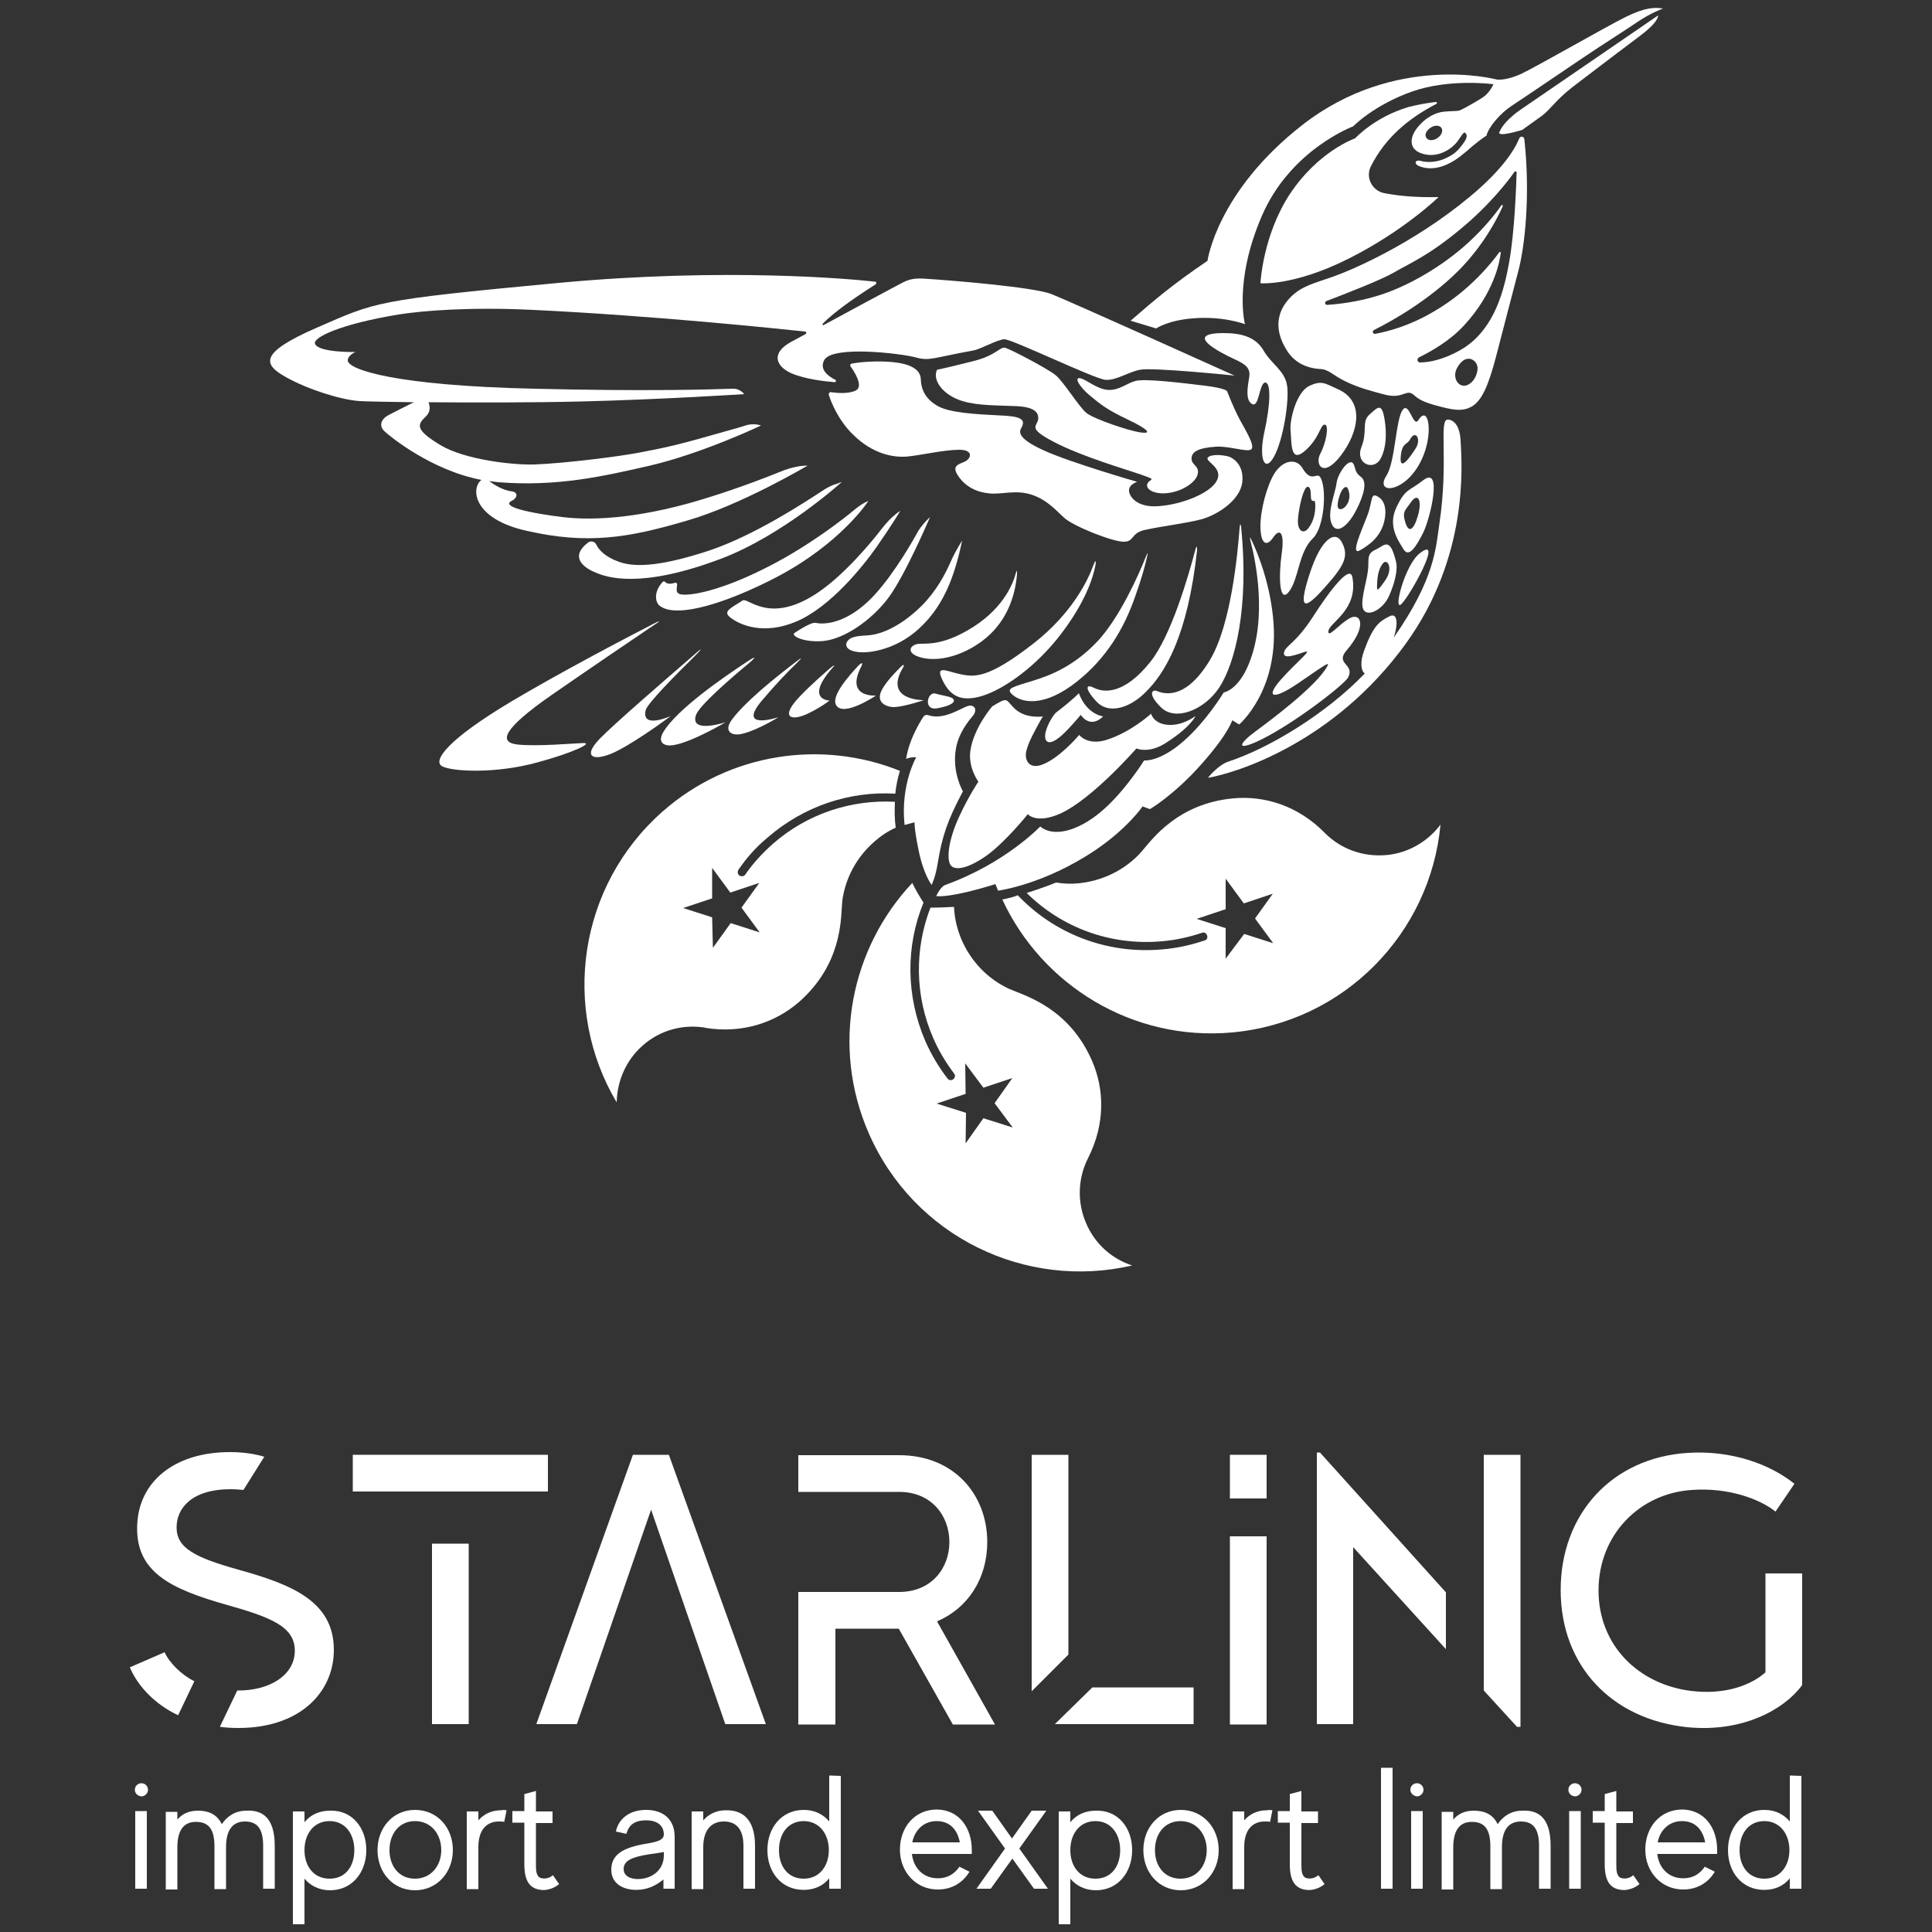 <?xml version="1.0" encoding="UTF-8"?> <!-- Generator: Adobe Illustrator 21.0.0, SVG Export Plug-In . SVG Version: 6.00 Build 0) --> <svg xmlns="http://www.w3.org/2000/svg" xmlns:xlink="http://www.w3.org/1999/xlink" id="Layer_2" x="0px" y="0px" viewBox="0 0 500 500" style="enable-background:new 0 0 500 500;" xml:space="preserve"><rect x="0" y="0" width="500" height="500" fill="#333333" stroke="none"/> <style type="text/css"> .st0{fill:#FFFFFF;} </style> <g> <g> <g> <g> <path class="st0" d="M371.7,26.9c0.3-0.1,0.2-0.6-0.2-0.5c-1.6,0.2-4.4,0.6-7,1.3c-8.8,2.6-13.8,8.1-13.8,8.1s-9.6,3.3-17,14.6 c-6.9,10.6-7.5,22.9-7.5,22.9s8.6,0.8,22.9-6.4c14.3-7.2,23.2-15.9,23.2-15.9c-5.6,0.1-9.7-0.2-14-1c-3.2-0.6-5-4.1-3.5-7 C358.6,35.5,364.6,30.6,371.7,26.9z"></path> </g> <g> <path class="st0" d="M393.2,35.8c-1.3,3.1-4.5,8.2-12.8,15.1c-14.8,12.3-30.6,19-35.4,20.7s-7.9,2.3-10.9,5.2 c-4.3,4.3-3.9,9.2-1.3,13.5c2,3.5,5.3,5,8.9,5.2c2.2,0.1,3.2,1.6,6.5,3.2s6.6,2.5,10.1,3.4c4.1,1.1,5.3-0.8,6.7-0.4 c1.4,0.4,1,1.7,6.5,3.2c4.1,1.1,6.8,1.8,9.4,0.3s4.3-5.4,6.3-13c2.5-9.6,3.9-15.1,5.7-21.9c1.7-6.3,3.2-19.6,1.6-34.3 C394.4,35.3,393.5,35.1,393.2,35.8z M382.2,96.6c-0.6,2.1-2.2,3.4-3.6,3.2c-1.6-0.2-2.6-2.4-1.6-4.4c0.9-1.8,2.3-3,3.9-2.4 C381,93.1,383,93.8,382.2,96.6z M392.5,44.6c-0.1,3.2-0.5,15.7-2,23.6c-1.6,9.1-4.7,17.8-12.4,22.3c-4.5,2.6-8.3,3.3-10.6,3.3 c-0.7,0-0.9-0.9-0.3-1.3c2.9-1.4,8.1-4.3,11.8-8.4c7.6-8.3,9.1-16.2,9.4-18.7c0-0.2-0.3-0.3-0.4-0.1c-1.6,2.2-7.4,9.8-16.9,15.3 c-6.4,3.8-12,5.2-15.2,5.8c-0.6,0.1-0.9-0.7-0.3-1c4.6-2.3,14.1-7.6,22-15.5c6.2-6.3,9.8-13.1,11.3-16.5 c0.1-0.3-0.2-0.5-0.4-0.2c-1.5,2.2-4.4,5.8-8.3,9.4c-6.8,6.3-16.2,11.8-24.2,14.1c-4.7,1.4-9.4,2-12.5,2.2 c-0.6,0.1-0.8-0.8-0.2-1c5-1.9,14.2-5.5,17.3-7.3c4.3-2.5,9.1-4.4,17.6-11.5c7.7-6.4,12.4-12.7,13.8-14.7 C392.2,44.3,392.5,44.4,392.5,44.6z"></path> </g> <g> <path class="st0" d="M420.5,4.5c-5.4,2.7-23.1,12.9-27,14.7c-4.6,2-6.5,1.3-6.5,1.3s0,0,0,0.1l0-0.1c0,0-26-6.8-49.9,11.8 c-22.2,17.3-24.6,35.2-24.6,35.2c-9.3,6.3-13.9,10.3-19.9,15.5l6.6,2c0,0,3.1-2.1,9.4-2.6c7.9-0.7,13.6,1.5,13.6,1.5 s-3-11,4.4-28.1s23.6-23.1,23.6-23.1s5.4-5.6,15.5-9.1c9-3.1,19.5-2,20.8-1.8c-0.5,1.1-1.5,2.7-3.2,3.7 c-2.3,1.4-4.8,2.8-5.6,3.1c-0.7,0.2-2.1,0.1-4,0.3c-2,0.2-4.7,1.3-7.1,4.4c-1.9,2.6-1.9,5.5,1.6,6.5c4,1.2,7.7-1.3,9.2-3.5 c1.3-1.9,1.5-2.3,1.9-1.8c0.4,0.4,0.5,1.1-0.6,2.6c-1.3,1.8-2.3,2.9-4.9,4c-1.8,0.8-4.2,1.1-6.3,0.5c-1.2-0.3-1.7,0.8-0.2,1.4 c2.7,1.1,5.7,0.4,7.9-0.8c1.8-0.9,3.5-2.3,5.9-4.4c2-1.7,3.6-2.7,3.6-2.7c0.5-2.2,3.6-5.8,6.5-7.7c3.8-2.5,13.2-8.9,18.4-12.4 s10.9-7.1,14.3-9.4c3.2-2.2,6.5-3.4,6.5-3.4C428.3,1.9,425.9,1.8,420.5,4.5z M371.9,35.8c-1.1,0.7-2.4,0.6-2.8-0.2 c-0.5-0.8,0.1-1.9,1.2-2.6s2.4-0.6,2.8,0.2C373.5,34,373,35.1,371.9,35.8z"></path> </g> <g> <path class="st0" d="M388.2,33.9c0,0,0.7-2.2,5-5.3C399.5,24.3,429.1,4,429.1,4s0.4,1.5-4.7,5.3c-5.4,4.1-8.4,6.3-17.4,13.2 c-4.5,3.5-5.7,5.8-8,7.5c-5.2,3.7-5,3.6-5,3.6S386.7,35.9,388.2,33.9z"></path> </g> <g> <path class="st0" d="M220.4,94.1c-0.3,0.1-0.5,0.4-0.3,0.7c1.1,1.5,3.5,5.3,1.3,6.3c-2,0.9-4.9,0.6-6.3,0.4 c-0.4-0.1-0.7,0.3-0.6,0.7c0.6,1.9,2.5,6.7,6.4,10.4c4.9,4.8,10.3,6,14.4,5.5c4.1-0.5,8.7-1.6,12.7-1.7s3.4,2.2,1.8,3 s-3.7,1-1.8,3.8s4.8,4.2,8.1,4.5s6.7-1,10.8,0.3c4,1.3,6.1,3.8,8.5,6s12.5,6.2,15.4,6.2s1.7-2.3,5.7-3.1 c4.6-1,10.1-1.6,14.4-2.7c4-1.1,10-4.8,10.6-9.6c0.5-4.3-2.2-6.3-3.7-6.7c-1.6-0.4-4.4-0.6-5.2,0.3c-0.9,1,4.1,2.6,2.3,6 c-1.6,3.2-9,6.2-15.2,6.6c-4.1,0.3-6.7-1.3-7.4-3.4c-0.7-2.1,2-2.9,2-2.9s-17-4.9-24.1-8.1c-7.3-3.3-6.4-5-5.8-6 c1.2-2.3-0.7-2.9-5.9-3.1c-6.2-0.3-12.5-0.7-15.6-2.3c-3.1-1.7-4.5-4-4.6-7.1c-0.1-2.5-2.7-4.2-8.8-4.5 C225.5,93.4,221.9,93.8,220.4,94.1z"></path> </g> <g> <path class="st0" d="M242.5,95.7c0,0,2.5-0.5,9.6-2.3c5.6-1.4,6.7-3.7,8-3.4s11.2,5.5,13.1,7.1c2,1.6,6.1,8.3,8,9.8 c1.9,1.5,10.6,4.5,13.9,5s1.9-0.9-3.4-3.4c-5.2-2.5-6.7-3.7-9.6-6.1s-4.2-4.9-2.5-4.5s4.3,2.8,7.1,3c2.8,0.2,4.7-1.6,7.1-2.3 s12.1,0.5,17.9,1.2s5.9,1.5,5.9,1.5s1.5,4,3.2,7.2c1.7,3.1,4.1,7,3,7.8s-5.5-0.9-9.1-0.7c-4.5,0.3-6.6,1.3-6.3,3.4 c0.2,1.4,1.9,1.6,1.6,3.5c-0.2,1.6-2.4,3.7-5.8,4.7c-4.5,1.3-7.8-0.3-7.3-1.9c0.5-1.5,2.9-0.9-1.4-2.4s-15.4-4.7-22.7-8.5 c-7.3-3.8-4.2-4-4.1-6.1c0.1-2.4-2.7-3.1-5.9-3.2c-4.3-0.2-9.9-0.1-13.7-1.3C244.1,102.3,241.2,98.4,242.5,95.7z"></path> </g> <g> <g> <path class="st0" d="M272.1,76.1c-4.5-1.8-26.4-3.6-33.2-4c-3.1-0.2-4.5,0.6-6.2,1.5c-4.3,2.3-12.9,6.9-19.5,10.5 c-0.4,0.2-0.5-0.2,0-0.6c2.7-2.7,7.7-6.3,13.4-9.9c0.3-0.2,0.2-0.7-0.1-0.7c-6.2-0.7-38.7-3.7-81.8,0.3 c-48,4.5-47.3,4.9-62.7,11.6s-13.7,9.6-8,12.8s14.3,5.9,19.1,6.2c1.7,0.1,7,0.2,14,0.3c-2.2,1.1-5.2,2.6-6.5,3.3 c-2.1,1.1-2.6,2.9-1,4.3c1.4,1.3,12,10,25,12.5c-2.8,2.1-2.3,10.1,11.8,13.2c15.5,3.5,26,1.9,41.5-2.7 c13.9-4,31.1-14.2,31.1-14.2c-2.1,0-4.1,0.5-6.1,1.2c-3.9,1.6-11.4,4.5-19.1,6.9c-16.6,5.3-29.6,6.3-38.4,5.2 c-14.7-1.9-14.3-3.5-13.1-4.1c1.8-0.9,1.7-2.3,0.3-2.5c-2.5-0.3-4.8-1.8-6-2.7c0.8,0.1,1.6,0.2,2.4,0.3 c15.4,1.2,27.3-1.6,38.8-4.2c13.9-3.2,29.2-10.5,29.2-10.5l-0.1,0c-1.3-0.4-2.6-0.4-3.9,0c-1.5,0.5-4.1,1.2-8.7,2.5 c-11.1,3.2-14.3,3.6-18.7,4.5s-19.1,2.8-27.2,3.1c-5.5,0.2-18.1-1.2-24.4-5s-6.2-5.2-3.9-7.3c1.4-1.3,1.2-2.7,0.8-3.8 c12,0.1,27.6,0.1,39.5-0.2c20.6-0.5,42.2-1.9,42.2-1.9c-0.7-0.9-1.9-1.5-3.1-1.4c-5.5,0.2-22.8,0.7-51.2,0 c-36.3-0.8-48.2-5-48.3-7.3c0-1.4,2-2.2,2-2.2s-9.8,0.2-10.5-2.2c-0.4-1.6,6.5-5,21.6-7.5c6.2-1,18.6-2,34.8-1.2 c31.5,1.5,63.8,4.9,70.4,5.6c0.4,0,0.5,0.5,0.1,0.7c-1.7,0.9-3,1.6-3.7,2c-5.1,2.8-4.1,6.2,0.1,8.1c3.5,1.5,8.5,2.1,11.2,2.3 c0.3,0,0.5-0.4,0.2-0.6c-1.8-0.9-4.2-2.6-2.9-5.1c2.1-3.9,20.1-1.7,23.7-0.7c3.6,1,4.4,0.1,14.9-1.8c2.1-0.4,6.1-2.8,8-2.9 c1.9-0.1,23.4,10.3,26.2,10.5s5.8-2,8.9-2.6c3.1-0.7,24.5,1.5,24.5,1.5S277.6,78.3,272.1,76.1z"></path> </g> <g> <path class="st0" d="M212.7,127.1c-4.3,2.8-17.3,11.4-29.2,15.4c-11.3,3.7-18.7,4.6-23.3,2.9c-3.7-1.3-5.3-3.2-5.9-4.5 c-0.4-0.8-1.4-1-2.1-0.5c-4.7,3.6-1.5,6.4,2,7.8c2.6,1.1,11.2,4.4,32.4-3.6c16.1-6.1,31.3-19.9,31.3-19.9l-1.3,0.5 C215.1,125.6,213.9,126.3,212.7,127.1z"></path> </g> </g> <g> <path class="st0" d="M171.5,150.6c0.2-0.2,0.5-0.2,0.6,0c0.3,0.3,1,0.7,2.3,0.3c2-0.6-0.5,2.4,1.7,2.9s10.3-0.7,23.2-7.4 c10.1-5.2,18.9-12,22.1-14.7c1-0.8,2-1.5,3.2-2l0.1,0c0,0-7,10.9-23.8,19.7c-12.5,6.5-25.5,10.7-30,7.5 C169.6,156.1,169,153.3,171.5,150.6z"></path> </g> <g> <path class="st0" d="M232,132.9c-1.4,1.1-2.6,2.4-3.7,3.8c-2.9,3.8-9.7,11.9-16.4,16.5c-12.7,8.7-18.3,1.3-19.7,2.2 c-2.9,1.9-5.3,2.8-3.2,4.4c2.4,1.9,8.6,4.7,17.2,1s16.9-13.9,20.7-19.3c4.3-6.2,6.1-9.3,6.1-9.3L232,132.9z"></path> </g> <g> <path class="st0" d="M239.6,134.9c-0.9,1-1.8,2.1-2.4,3.3c-2.1,3.8-7.5,12.8-12.7,17.6c-6.7,6.2-12.1,5.7-13.4,5.4 s-5.6,2.7-5.6,2.7c-0.6,0.8,2.7,2.4,7.5,2c5.5-0.5,12.6-5.4,17-11.3c4.4-6,10.7-20.8,10.7-20.8L239.6,134.9z"></path> </g> <g> <path class="st0" d="M249,139.9c-1.2,1.9-2.3,3.9-3.2,6c-1.2,2.7-3.5,7.1-7.3,10.9c-5.9,5.8-10.8,7.2-12.8,7.5s-3.4,0.1-5.1,0.7 c-1.7,0.6-2.6,2.7,0.2,3.5c3.3,1,10.2-0.3,15.6-4.6c7.8-6.2,10.7-15,12.6-24L249,139.9z"></path> </g> <g> <path class="st0" d="M262.9,148.3c-0.8,3.1-3.6,9.8-12.6,14.9c-5.8,3.3-9.3,3.4-12.2,3.4c-2.4,0-4.2,2.4,0.4,3.6 c5.6,1.4,13-1.5,17.8-6.1c3.5-3.4,6.3-8.4,6.9-15.5C263.2,147.9,263.2,147.2,262.9,148.3z"></path> </g> <g> <path class="st0" d="M283,146.2c-1.4,3.9-5.5,12.5-15.5,20.3c-11.9,9.3-15.4,8.7-18.9,8s-6.8-2.7-4.6,1.7 c1.9,3.8,4.6,5.6,10.2,3.9c5.8-1.8,14.2-7.8,20.6-16.3c6.2-8.2,8.1-14.4,8.7-17.5C283.7,144.9,283.5,144.9,283,146.2z"></path> </g> <g> <path class="st0" d="M296.5,144.2c-1.8,4.5-6.6,15.4-12.4,21.7c-6.9,7.3-13.5,9.3-18.5,10.8c-4.2,1.3-5.6,1.7-2.9,3.6 c2.8,1.8,8.3,2.2,16-3.9s12.2-13.8,15-21.8c1.8-5,2.7-8.4,3.1-10.3C297.2,142.8,297,142.9,296.5,144.2z"></path> </g> <g> <path class="st0" d="M309.3,142.5c-1.7,6.4-6.2,22.1-11.6,28.8c-6.8,8.5-12,8-14.6,6.7s-1.9,0.9,0.7,3.6c3,3.2,8.2,1.8,12.3-2.1 c5.6-5.3,11.3-15.2,13.7-37.1C309.8,141.6,309.7,140.8,309.3,142.5z"></path> </g> <g> <path class="st0" d="M320.8,136.7c-0.5,6.6-2.2,24.9-7.6,34c-6.8,11.4-12.8,8.5-13.9,8.1c-1.1-0.4-2.4,0.8,1.2,4.3 c3.7,3.6,11.1,0.7,15-5.1c4.2-6.4,7.8-20.8,5.7-41.7C321.1,135.7,320.9,135.2,320.8,136.7z"></path> </g> <g> <path class="st0" d="M169,161.5c-7,3.6-23.8,12.4-36.6,20c-16.6,9.9-20.5,15.4-18,16.8c2.6,1.4,13.9,2,24.7-1 c8.9-2.4,14.7-5.1,11.8-5s-11.5,0.9-16.8,0.4s-3.9-4.1,8.6-12.8c9.1-6.3,20.7-14.2,26.2-17.9C171.1,160.6,171.1,160.4,169,161.5 z"></path> </g> <g> <path class="st0" d="M178.9,170.1c-7.3,6.3-20,17.3-23.6,21c-5.1,5.2-1.2,6.2,4.7,3.1c5.9-3.1,13.6-8.9,13.6-8.9 s-7.7,3.5-6.5-1.5c0.4-1.7,7.7-9.1,12.6-13.9C182.1,167.5,181.9,167.4,178.9,170.1z"></path> </g> <g> <path class="st0" d="M193.1,171.4c-6.2,4.1-17.9,12.2-21.4,18c-1.7,2.8,0.2,3.9,2.8,3.4c4.9-0.9,13.3-5.9,13.3-5.9 s-9.3,3.1-7.7-1.8c0.8-2.5,9.3-9.8,14-13.7C195.9,169.8,195.5,169.8,193.1,171.4z"></path> </g> <g> <path class="st0" d="M205.3,171.8c-4.7,3.6-12.7,10-16,14.6c-2.1,3,0.2,4.3,3.2,3.4c3.8-1,9-4.2,9-4.2s-10.9,3.6-4.4-4.2 c3.8-4.5,7-7.8,9.1-9.8C208,169.8,207.5,170.1,205.3,171.8z"></path> </g> <g> <path class="st0" d="M214.5,173.2c-3.1,2.7-7.4,6.6-9.2,9c-2.8,3.9,0.2,4.1,3.5,2.6s5.9-3.5,5.9-3.5s-6.5-0.1,0.6-8.3 C216,172.3,216.4,171.6,214.5,173.2z"></path> </g> <g> <path class="st0" d="M222.2,172.2c-2.6,2.8-7.2,8-5.8,10.3c1.9,3.2,10.3-2.5,10.3-2.5s-8.2,0.7-3.7-7.7 C223.2,171.7,223.3,171.2,222.2,172.2z"></path> </g> <g> <path class="st0" d="M233,172.7c-1.5,1.5-3.6,3.7-4.7,5.7c-1.9,3.4,1.1,4.6,3.1,4.6c2.6-0.1,7.7-1.8,7.7-1.8s-10.7,0.2-5.3-8.6 C234,172.1,234,171.7,233,172.7z"></path> </g> <g> <path class="st0" d="M242.1,179.5c2,0.6,4,0.7,4.6,1.4c0.6,0.7-0.3,1.7-4.1,2.4C238.8,184,240,178.9,242.1,179.5z"></path> </g> <g> <path class="st0" d="M238.9,185.6c-1.1,1.7-3.7,6.1-4.4,10.8c1.5-0.6,2.6-0.4,2.6-0.4s-4.1,7.1-3,17.5l2.6-0.7 c0,0-0.2,1.2,1,7.1c1.3,6.5,3.4,9.1,3.4,9.1s1-1.9,1.6-5.7c1.1-6.8,2.5-11,6.5-18.5c0,0-2.9-4.9-1.8-11.1 c0.7-4.1,3.4-7.3,4.5-8.6c0.7-0.9,0.8-2.3-0.7-2.5c-1.5-0.2-6.4,4-10.9,2.5C239.7,184.9,239.2,185.1,238.9,185.6z"></path> </g> <g> <path class="st0" d="M242.3,231.9c1.9,0.3,7-0.6,13.7-2.6l1.6-0.5c0,0,0.4,0.9,0.7,1.7c0,0,11.8-1.5,25.2-10.5 c8.4-5.7,12.2-11.3,12.2-11.3l1.9,0.7c0,0,6.2-3.6,13.3-11.6s8-11.4,8-11.4l1.8,1.1c0,0,10.1-8.6,8.9-26.1 c-0.7-10-4.1-18.3-5.7-21.6c-0.4-0.9-0.5-0.9-0.3,0.1c1.3,4.9,4.5,19.9-0.4,31.9c-2.8,6.9-6.5,7.4-6.5,7.4s-4.5,7.5-10.5,12.7 c-6.2,5.4-10.1,4.9-10.1,4.9s-5.1,8.2-11.2,13.3s-12.3,6.6-15.7,3.8c0,0-9,9.5-24.5,15.1C243.4,229.4,242.3,231.9,242.3,231.9z"></path> </g> <g> <path class="st0" d="M256.8,182.8c0,0-4.9,5.6-5.7,11.7c-0.5,4.3,2.1,7.8,2.1,7.8s-2.5,3.7-4.9,8.9c-3,6.4-3.5,11.8-2,13 c1.2,1,4.3,0.6,9.2-2.9c4.9-3.6,10.5-10.6,10.5-10.6s2.1,2.6,8.3-0.1c8.3-3.7,19.8-16.9,19.8-16.9s3.1,1.4,7.4-1.3 c6.7-4.2,7.9-7.1,7.9-7.1s-3.2,2.5-6.9,2.3c-4-0.2-4.6-2.9-4.6-2.9s-5.2,4.8-11.6,6.8c-4.9,1.5-7-1.3-7-1.3s-5.3,6.3-9.9,7.8 c-3.2,1-4.3-1.4-3.8-3.6c0.4-1.6,1-3,2.4-5.6c1.2-2.3,1.9-3.4,1.9-3.4s-4.8,0.8-7.7-2.4C260.2,180.9,260.8,180.4,256.8,182.8z"></path> </g> <g> <path class="st0" d="M273.2,184.5c0,0-1.6,1.7-2.5,4.6c-0.7,2.3,0.1,4.8,4.2,1.1c1.9-1.7,4.8-5.2,4.8-5.2 c0.5,0.8,2.7,3.4,5.8,0.4c0,0-4.2-0.4-6.3-6C279.2,179.4,278,180.8,273.2,184.5z"></path> </g> <g> <path class="st0" d="M354.4,107.3c1.9-1.7,3-3,3.7,0.1c0.7,3,1,8-0.8,11.3c-1.8,3.3-6.6,1.3-5-2.9 C354,111.6,352.3,109.2,354.4,107.3z"></path> </g> <g> <path class="st0" d="M367.1,108.7c-1.4,2.2-2.4-5-4.1-2.6c-1.8,2.4-1.9,13.5-4.2,17c-2.3,3.5,1.2,4.6,5.3,1.1 C371.8,117.3,370.4,103.4,367.1,108.7z M366.4,116c-1.5,2.4-4.2,6.1-3.9,2.3c0.3-3.9,1.6-3,2.5-4.7 C366.3,111.2,367.9,113.6,366.4,116z"></path> </g> <g> <path class="st0" d="M368.3,124.3c-3.7,2.9-4.6,2.1-6.9,7c-2.3,4.8,0.4,8.5,1.8,10.8c1.4,2.4,3.3-0.6,5.2-4.4 C370.2,133.9,373.4,120.4,368.3,124.3z M367,133.3c-1.1,3.9-2.4,4.8-3.3,1.9s0-3.1,1.5-5.3C366.9,127.5,368.1,129.3,367,133.3z"></path> </g> <g> <path class="st0" d="M357,128.8c-2.5-1.8-1.6,0.7-3.2,4.8s-4.4,10.3-1.8,8.8c2.6-1.5,5.2-3.5,6.2-7.3 C359.1,131.4,358,129.5,357,128.8z"></path> </g> <g> <path class="st0" d="M352.3,123.5c-1.6-1.2-1.4-1.9-1.9-3.2c-1-2.4-4.2,2.2-4.5,4.7c-0.3,2.6-2.5,7.5-1.3,10.5s4.2,0.8,6.4-3.5 C353.1,127.9,353.8,124.7,352.3,123.5z M346.2,130.4c0.4-3.3,2-5.2,2.6-4C350.7,130.6,345.8,133.7,346.2,130.4z"></path> </g> <g> <path class="st0" d="M367.3,143.3c-3.7,3-6.8,14.9-4.7,13.1S374,137.9,367.3,143.3z"></path> </g> <g> <path class="st0" d="M355.9,142.3c-2.4,1.1-1.5,2.7-1.9,5.5c-0.3,2.8-2.3,8.6-1,10.2c1.3,1.6,5-0.4,6.5-3.8s2.4-7,1.7-9.2 C359.6,138.8,358.3,141.2,355.9,142.3z M358.5,150.2c-2.2,3.1-2.2,2.9-2.1,0.8c0.1-2.1,0.4-3.8,1.5-5.2 C359,144.4,360.7,147,358.5,150.2z"></path> </g> <g> <path class="st0" d="M374.8,108.6c-2.6-0.4,0.2,10.5-2.3,27c-0.9,6.1-1.1,14.1-11.8,29.4c1.3-4,0.8-6.5-1.1-5.5 c-2.6,1.3-4.2,2.4-6.5,8.7c-1.2,3.1-0.9,5.4,0.1,6.1c-10.1,10.5-24.7,19.3-35.3,22.8c-2.7,0.9-5.3,4.2-5.3,4.2 c7.1-1.2,32.5-8.9,51.2-34.7c16.2-22.4,14.6-45.8,14.2-52.6C377.7,108.5,374.8,108.6,374.8,108.6z"></path> </g> <g> <path class="st0" d="M347.3,140.4c-1.6-3.2-5.3-1.4-8.4,8.2c-3.1,9.6-1.2,9.2,3.8,3.6C347.8,146.5,349.2,144,347.3,140.4z"></path> </g> <g> <path class="st0" d="M350,149.4c-0.6-3.4-5.7,3.2-10.2,10.2c-4.5,7-7.2,7.5-7.5,9.3c-0.3,1.9,3.2,0.5,5.4-0.2s-2.6,3-6.4,7.4 c-3.8,4.4-1.9,5.2,4.7,0.7s8.5-6,7.4-4.2c-3,5.2-14.6,13.8-18.5,16.7c-4,2.9-5.6,5.5,1.3,2.2c8.8-4.3,21.8-14.4,22.7-16.2 c1.8-3.5-3.5-3.4-0.4-7c5.4-6.2,3.7-9.9,0.8-8.3s-5.8,5.5-5.5,3.2C344.4,160.9,351.5,157.7,350,149.4z"></path> </g> <g> <path class="st0" d="M346.2,100.7c-3.2-1.4-4.1-2.4-7.4-0.8c-3.3,1.6-5.1,8.8-4.8,11.6c0.3,2.8-0.2,8.6,3.7,5.2s4-7,5.2-6.8 c1.1,0.2,0.3,4.7-1.2,7.5s0.7,6.5,5.3,0.5C351.6,111.9,353.3,103.8,346.2,100.7z"></path> </g> <g> <path class="st0" d="M337.1,121.2c-1.5-2.6-4.9-2.3-7.2,1.2c-2,3.1-3.8,9.8-3.7,14.1c0.1,4.3,1.6,5.1,3.3,2.6s3-1.4,2.2,4.2 c-0.8,5.6-0.7,13.2,1.9,9.8c2.6-3.4,2.4-10.2,6.2-13.8c2.8-2.7,3.6-12,2.1-15.4C340.9,121.6,339.6,125.4,337.1,121.2z M339.1,126.7c0.2,0.8,0.1,1.9,0.2,2.3c0.3,1.5,1.1-0.5,1.1,1.9c0,2.2-0.6,4.3-1.8,5.8c-1.1,1.5-2.8,1-2.7-2.1 c0.1-1.9,0.8-5.9,1.7-7.7C338.1,125.7,338.8,125.7,339.1,126.7z"></path> </g> <g> <path class="st0" d="M327.2,111.9c-1.5,6.8,0.1,10.6,2.5,6.3s4-14.5,3.4-18.4s-4-5.5-6.1-9.1c-2.1-3.6-5.9-4.5-10.4-4.5 c-5.2,0-7.2,1.3-0.6,5c4.4,2.5,7.9,2.9,7.3,6.4c-0.5,2.9-0.9,5.7,0.5,6.8c2.1,1.7,2-5.2,3.6-5.4 C328.9,98.9,328.9,104.2,327.2,111.9z"></path> </g> </g> <g> <path class="st0" d="M293,327.5c-5.2-1.7-9.6-5.5-11.9-10.9c-2.4-5.5-2.1-11.5,0.3-16.5c0.1-0.1,0.1-0.2,0.2-0.4 c4.5-8.9,4.2-17.9,1-25.2c-5.8-13.3-16.7-16.6-20.5-18.2c-0.1-0.1-1.1-0.4-1.2-0.5c-5.2-2.5-9.5-6.8-12-12.5 c-1.2-2.8-1.9-5.7-2-8.6c-2,0.1-4.1,0.2-6.1,0.2c-4.1,10.6-4.1,22.7,0.7,33.7c1.4,3.3,3.3,6.4,5.4,9.2c0.4,0.5,0.3,1.1-0.2,1.5 s-1.1,0.3-1.5-0.2c-2.3-3-4.2-6.2-5.7-9.6c-5.1-11.8-5.1-24.7-0.5-35.9c-1.1-1.7-2.1-3.4-2.9-5.1c-15.9,16.9-21.1,42.2-11.3,64.7 C236.5,320.1,265.5,333.9,293,327.5z M250,288l-7.6-2.4l7.5-2.5l-0.1-7.9l4.7,6.3l7.5-2.5l-4.6,6.5l4.7,6.3l-7.6-2.4l-4.6,6.5 L250,288z"></path> <path class="st0" d="M159.6,285.3c0.1-5.4,2.3-10.8,6.7-14.7c4.5-4,10.3-5.5,15.8-4.7c0.1,0,0.3,0,0.4,0.1 c9.8,1.6,18.3-1.5,24.3-6.7c10.9-9.6,10.8-21,11.1-25c0-0.1,0.1-1.2,0.1-1.3c0.8-5.7,3.6-11.1,8.3-15.2c1.7-1.5,3.5-2.7,5.5-3.6 c-0.3-2.3-0.3-4.5-0.2-6.7c-11.2-0.6-22.6,3-31.6,10.9c-2.7,2.4-5.1,5-7.1,7.9c-0.3,0.5-1,0.6-1.5,0.3c-0.5-0.3-0.6-1-0.3-1.5 c2.1-3.1,4.6-5.9,7.5-8.3c9.4-8.2,21.3-12.1,33.1-11.4c0.2-2,0.6-4,1.2-5.9c-20.1-8.1-44-4.8-61.4,10.5 C149.6,229.3,145.2,261.1,159.6,285.3z M184.3,237.4l-7.5-2.4l7.5-2.5l0-7.9l4.7,6.4l7.5-2.5l-4.6,6.4l4.7,6.4l-7.5-2.4l-4.6,6.4 L184.3,237.4z"></path> <path class="st0" d="M259.4,232.8c10.3,22.2,33.7,36.7,59.4,34.4c29.1-2.6,51.4-25.7,54-53.8c-3.2,4.3-8.3,7.4-14.1,7.9 c-6,0.5-11.6-1.6-15.6-5.5c-0.1-0.1-0.2-0.2-0.3-0.3c-7-7.1-15.7-9.6-23.5-8.9c-14.5,1.3-21.1,10.6-23.7,13.6 c-0.1,0.1-0.8,0.9-0.9,1c-4,4.1-9.5,6.8-15.6,7.4c-2,0.2-3.9,0.1-5.8-0.2c-1.9,0.8-4.5,1.7-7.6,2.7c9,8.9,21.6,13.7,35,12.5 c3.6-0.3,7.1-1.1,10.4-2.2c0.6-0.2,1.1,0.1,1.3,0.7c0.2,0.6-0.1,1.2-0.7,1.3c-3.5,1.2-7.2,2-10.9,2.3c-14.4,1.3-28-4.1-37.4-14 C262.2,232.2,260.8,232.5,259.4,232.8z M317.2,248.1l0-7.9l-7.5-2.4l7.5-2.5l0-7.9l4.7,6.4l7.5-2.5l-4.6,6.4l4.7,6.4l-7.5-2.4 L317.2,248.1z"></path> </g> </g> <g> <path class="st0" d="M34.9,463.2c0-1,0.8-1.7,1.7-1.7c1,0,1.7,0.8,1.7,1.7c0,0.9-0.8,1.7-1.7,1.7 C35.6,464.8,34.9,464.1,34.9,463.2z M35,468.7h3v20.1h-3V468.7z"></path> <path class="st0" d="M71.1,477.7c0,6.7,0,11.1,0,11.1h-3c0,0,0-8.1,0-11.1c0-4.4-1.5-6.3-4.7-6.3c-3.1,0-4.9,2.1-4.9,6.6 c0,6.6,0,10.9,0,10.9h-3c0,0,0-8.1,0-11.1c0-4.4-1.5-6.3-4.8-6.3c-3.1,0-4.8,2.1-4.8,6.6v10.9h-3v-20.1h3v2c1.3-1.5,3-2.3,5.3-2.3 c2.6,0,4.9,0.8,6.2,3.5c1.4-2.1,3.5-3.5,6.4-3.5C67.8,468.4,71.1,470.3,71.1,477.7z"></path> <path class="st0" d="M94.8,478.8c0,5.8-3.7,10.4-9.4,10.4c-2.8,0-5.1-1.2-6.6-3v11.8h-3v-29.2h3v2.8c1.5-1.9,3.8-3,6.6-3 C91.1,468.4,94.8,473,94.8,478.8z M91.7,478.8c0-4.1-2.3-7.5-6.4-7.5c-4.1,0-6.5,3.3-6.5,7.5s2.4,7.4,6.5,7.4 C89.5,486.2,91.7,482.9,91.7,478.8z"></path> <path class="st0" d="M117.2,478.8c0,5.8-4.1,10.4-9.8,10.4c-5.7,0-9.7-4.6-9.7-10.4s4-10.4,9.7-10.4 C113.2,468.4,117.2,473,117.2,478.8z M114.2,478.8c0-4.1-2.6-7.5-6.8-7.5c-4.1,0-6.6,3.3-6.6,7.5s2.5,7.4,6.6,7.4 C111.5,486.2,114.2,482.9,114.2,478.8z"></path> <path class="st0" d="M131.1,468.5l-0.6,3c-0.4-0.1-0.9-0.1-1.4-0.1c-3.1,0-5.3,2.1-5.3,6.6v10.9h-3v-20.1h3v2.3 c1.4-1.6,3.4-2.6,5.8-2.6C130.1,468.4,130.6,468.4,131.1,468.5z"></path> <path class="st0" d="M144.7,487.6c-1.4,1.2-3.4,1.7-4.7,1.5c-2.6-0.3-4.3-1.9-4.3-6.6c0-1.8,0-6.6,0-10.8h-3.1v-3h3.1 c0-2.8,0-4.4,0-4.4l3-0.8c0,0,0,2.5,0,5.3h4.3v3h-4.3c0,4.3,0,9.2,0,10.7c0,1.7,0.1,2.6,0.8,3.3c0.7,0.5,2.3,0.6,3.6-0.5 L144.7,487.6z"></path> <path class="st0" d="M171.7,488.8v-2.4c-1.8,1.5-4.1,2.7-7,2.7c-3.7,0-6.5-1.8-6.5-5.2c0-4,3.1-5.8,9.3-6.8 c3.1-0.5,4.3-1.1,4.3-2.4c0-1.4-0.8-3.6-4.6-3.6c-3.6,0-4.6,1.8-5.1,3.5l-2.7-0.6c0.5-2.7,2.9-5.6,7.8-5.6c4.7,0,7.4,2.7,7.4,6.9 c0,4.1,0,13.5,0,13.5L171.7,488.8L171.7,488.8z M171.8,480.2v-0.9c-1.1,0.2-2.4,0.4-3.9,0.6c-4.3,0.7-6.5,1.6-6.5,3.8 c0,2.2,2.5,2.6,3.6,2.6C168.9,486.3,171.8,483.8,171.8,480.2z"></path> <path class="st0" d="M195.4,477.7c0,6.7,0,11.1,0,11.1h-3c0,0,0-8.1,0-11.1c0-4.4-1.9-6.3-5.1-6.3c-3.1,0-5.3,2.1-5.3,6.6v10.9h-3 v-20.1h3v2.3c1.4-1.6,3.4-2.6,5.8-2.6C191.7,468.4,195.4,470.3,195.4,477.7z"></path> <path class="st0" d="M217.6,459.6v29.2h-3v-2.7c-1.5,1.9-3.8,3-6.6,3c-5.8,0-9.4-4.6-9.4-10.3c0-5.8,3.7-10.4,9.4-10.4 c2.9,0,5.1,1.2,6.6,3v-11.9L217.6,459.6L217.6,459.6z M214.5,478.8c0-4.1-2.4-7.5-6.5-7.5s-6.4,3.3-6.4,7.5s2.3,7.4,6.4,7.4 S214.5,482.9,214.5,478.8z"></path> <path class="st0" d="M251.5,478.8c0,0.3,0,0.7,0,1H236c0.4,3.6,2.9,6.3,6.7,6.3c2.5,0,4.3-1.1,5.6-3l2.6,1.3 c-1.7,2.8-4.5,4.6-8.2,4.6c-5.7,0-9.8-4.6-9.8-10.3c0-5.8,3.8-10.4,9.6-10.4C248.2,468.4,251.5,473,251.5,478.8z M236.1,476.8 h12.3c-0.6-3.2-2.5-5.5-6-5.5C239,471.3,236.7,473.7,236.1,476.8z"></path> <path class="st0" d="M267.6,488.8l-5.6-7.8l-5.6,7.8h-3.7l7.4-10.4l-7-9.8h3.7l5.1,7.2l5.1-7.2h3.8l-7,9.8l7.4,10.4H267.6z"></path> <path class="st0" d="M293,478.8c0,5.8-3.7,10.4-9.4,10.4c-2.8,0-5.1-1.2-6.6-3v11.8h-3v-29.2h3v2.8c1.5-1.9,3.8-3,6.6-3 C289.3,468.4,293,473,293,478.8z M289.9,478.8c0-4.1-2.3-7.5-6.4-7.5c-4.1,0-6.5,3.3-6.5,7.5s2.4,7.4,6.5,7.4 C287.7,486.2,289.9,482.9,289.9,478.8z"></path> <path class="st0" d="M315.4,478.8c0,5.8-4.1,10.4-9.8,10.4c-5.7,0-9.7-4.6-9.7-10.4s4-10.4,9.7-10.4 C311.3,468.4,315.4,473,315.4,478.8z M312.3,478.8c0-4.1-2.6-7.5-6.8-7.5c-4.1,0-6.6,3.3-6.6,7.5s2.5,7.4,6.6,7.4 C309.7,486.2,312.3,482.9,312.3,478.8z"></path> <path class="st0" d="M329.3,468.5l-0.6,3c-0.4-0.1-0.9-0.1-1.4-0.1c-3.1,0-5.3,2.1-5.3,6.6v10.9h-3v-20.1h3v2.3 c1.4-1.6,3.4-2.6,5.8-2.6C328.3,468.4,328.8,468.4,329.3,468.5z"></path> <path class="st0" d="M342.8,487.6c-1.4,1.2-3.4,1.7-4.7,1.5c-2.6-0.3-4.3-1.9-4.3-6.6c0-1.8,0-6.6,0-10.8h-3.1v-3h3.1 c0-2.8,0-4.4,0-4.4l3-0.8c0,0,0,2.5,0,5.3h4.3v3h-4.3c0,4.3,0,9.2,0,10.7c0,1.7,0.1,2.6,0.8,3.3c0.7,0.5,2.3,0.6,3.6-0.5 L342.8,487.6z"></path> <path class="st0" d="M360.4,457.5v31.3h-3v-31.3H360.4z"></path> <path class="st0" d="M365,463.2c0-1,0.8-1.7,1.7-1.7c1,0,1.7,0.8,1.7,1.7c0,0.9-0.8,1.7-1.7,1.7C365.8,464.8,365,464.1,365,463.2z M365.2,468.7h3v20.1h-3V468.7z"></path> <path class="st0" d="M401.3,477.7c0,6.7,0,11.1,0,11.1h-3c0,0,0-8.1,0-11.1c0-4.4-1.5-6.3-4.7-6.3c-3.1,0-4.9,2.1-4.9,6.6 c0,6.6,0,10.9,0,10.9h-3c0,0,0-8.1,0-11.1c0-4.4-1.5-6.3-4.8-6.3c-3.1,0-4.8,2.1-4.8,6.6v10.9h-3v-20.1h3v2c1.3-1.5,3-2.3,5.3-2.3 c2.6,0,4.9,0.8,6.2,3.5c1.4-2.1,3.5-3.5,6.4-3.5C398,468.4,401.3,470.3,401.3,477.7z"></path> <path class="st0" d="M405.9,463.2c0-1,0.8-1.7,1.7-1.7c1,0,1.7,0.8,1.7,1.7c0,0.9-0.8,1.7-1.7,1.7 C406.6,464.8,405.9,464.1,405.9,463.2z M406.1,468.7h3v20.1h-3V468.7z"></path> <path class="st0" d="M424.3,487.6c-1.4,1.2-3.4,1.7-4.7,1.5c-2.6-0.3-4.3-1.9-4.3-6.6c0-1.8,0-6.6,0-10.8h-3.1v-3h3.1 c0-2.8,0-4.4,0-4.4l3-0.8c0,0,0,2.5,0,5.3h4.3v3h-4.3c0,4.3,0,9.2,0,10.7c0,1.7,0.1,2.6,0.8,3.3c0.7,0.5,2.3,0.6,3.6-0.5 L424.3,487.6z"></path> <path class="st0" d="M444.4,478.8c0,0.3,0,0.7,0,1h-15.5c0.4,3.6,2.9,6.3,6.7,6.3c2.5,0,4.3-1.1,5.6-3l2.6,1.3 c-1.7,2.8-4.5,4.6-8.2,4.6c-5.7,0-9.8-4.6-9.8-10.3c0-5.8,3.8-10.4,9.6-10.4C441.1,468.4,444.4,473,444.4,478.8z M429,476.8h12.3 c-0.6-3.2-2.5-5.5-6-5.5C431.9,471.3,429.6,473.7,429,476.8z"></path> <path class="st0" d="M466.2,459.6v29.2h-3v-2.7c-1.5,1.9-3.8,3-6.6,3c-5.8,0-9.4-4.6-9.4-10.3c0-5.8,3.7-10.4,9.4-10.4 c2.9,0,5.1,1.2,6.6,3v-11.9L466.2,459.6L466.2,459.6z M463.1,478.8c0-4.1-2.4-7.5-6.5-7.5s-6.4,3.3-6.4,7.5s2.3,7.4,6.4,7.4 S463.1,482.9,463.1,478.8z"></path> </g> <g> <path class="st0" d="M42.6,427.6c1.2,2.7,4.4,5.9,7.7,7.5l-4.2,8.8c-6-2.8-10.5-7.6-12.5-12.4L42.6,427.6z M86.4,427 c0,10.9-8.7,20.2-24.7,20.2c-1.7,0-3.3-0.1-4.8-0.3l4.5-9.4c8.4,0.1,14.9-4,14.9-10.3s-6.3-8.7-18.1-12 c-13.9-4-23.1-8.3-22.7-20.3c0.3-11.4,9.6-19.1,24-19.1c3.3,0,6.2,0.4,8.9,1.2l-5.4,8.6c-0.9-0.1-2.2-0.2-3.2-0.2 c-10.3,0-14.1,5-14.1,9.9c0,5.4,4.9,7.8,15.9,10.9C75.7,410.1,86.4,414.5,86.4,427z"></path> <path class="st0" d="M141.8,376.5v9.5H91.3v-9.5H141.8z M111.8,399.5h9.5v46.7h-9.5V399.5z"></path> <path class="st0" d="M198.2,446.2h-10.5l-19.2-55.5l-19.2,55.5h-10.5l25-69.7h9.3L198.2,446.2z"></path> <path class="st0" d="M232.6,421.5h-16.4v24.8h-9.6V412h26.1c8.4,0,13-6.2,13-12.9c0-6.9-4.7-13-13-13h-26.1v-9.5h26.1 c14.1,0,22.8,10.1,22.8,22.5c0,9.2-4.8,17-13,20.5l15,26.7h-10.9L232.6,421.5z"></path> <g> <polygon class="st0" points="276.5,376.5 267,376.5 267,437.7 276.5,428.2 "></polygon> <polygon class="st0" points="282.7,436.7 273,446.2 308.9,446.2 308.9,436.7 "></polygon> </g> <path class="st0" d="M327.8,376.5v11.3h-9.5v-11.3H327.8z M327.8,397.6v48.7h-9.5v-48.7H327.8z"></path> <path class="st0" d="M466.4,407.1v29c-4.7,6.4-15.5,12.3-29.7,10.9c-19.5-2-32.8-15.8-32.8-35.5c0-19.7,13.3-34.3,33-35.5 c11-0.7,21,2.8,27.5,8l-4.9,7.2c-4.1-3.3-12.3-6.3-21.7-5.6c-13.5,0.9-24.1,11.6-24.1,26c0,14.3,10.4,24.3,23.9,26 c8.9,1.1,15.6-1.5,19.3-4.8v-25.6H466.4z"></path> <g> <polygon class="st0" points="374.2,412.1 341.6,375.9 340.8,375.9 340.8,446.2 350.2,446.2 350.2,400.4 374.2,426.8 "></polygon> <polygon class="st0" points="384,376.5 384,437.5 392.6,446.9 393.5,446.9 393.5,376.5 "></polygon> </g> </g> </g> </svg> 